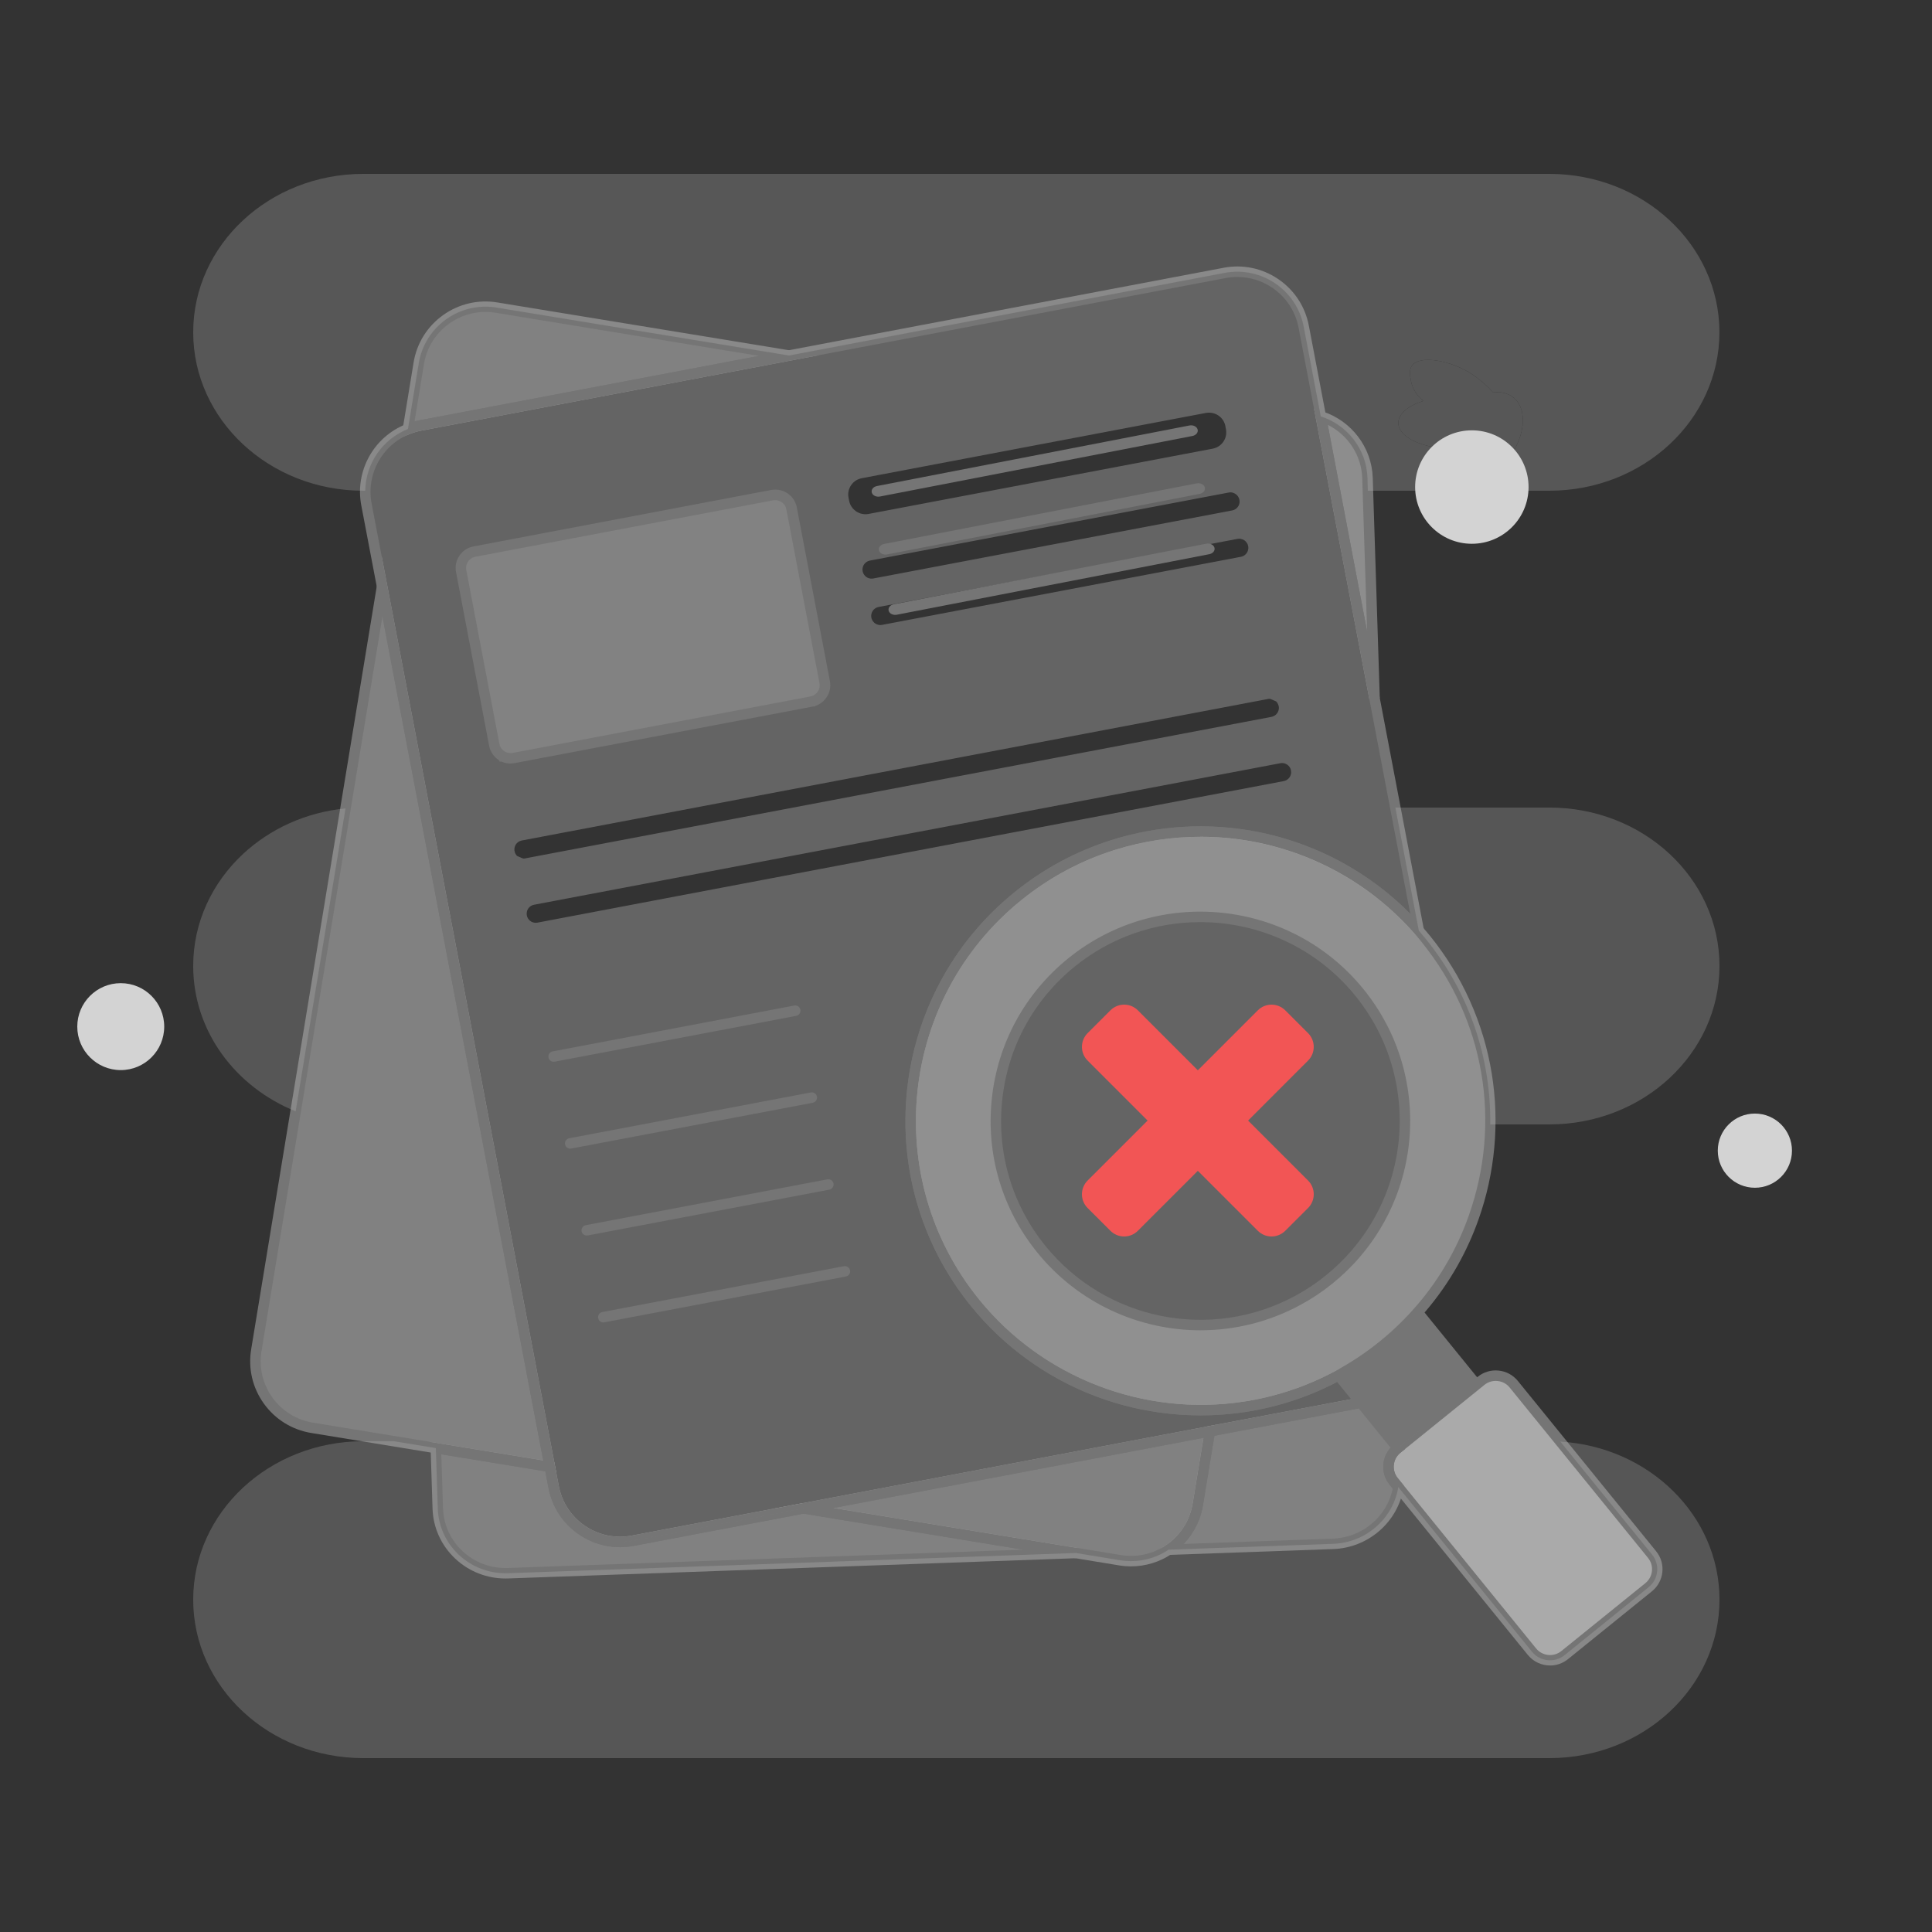 <svg width="100" height="100" viewBox="0 0 100 100" fill="none" xmlns="http://www.w3.org/2000/svg">
<rect x="0" y="0" width="100" height="100" fill="#333333" stroke="none"/>
<path opacity="0.75" d="M85.334 82.153L80.987 85.668C80.47 86.085 79.713 86.007 79.294 85.491L72.377 76.972L72.135 76.674C71.717 76.158 71.797 75.403 72.313 74.985L72.346 74.959L72.377 74.933L76.627 71.497L76.659 71.47C77.175 71.052 77.933 71.131 78.352 71.647L85.51 80.463C85.93 80.979 85.849 81.734 85.333 82.151L85.334 82.153Z" fill="#D1D1D1"/>
<path opacity="0.5" d="M55.688 80.383L26.3 81.43C24.351 81.499 22.721 79.997 22.659 78.073L22.56 74.954L28.457 75.919L28.656 76.966C29.017 78.863 30.85 80.108 32.752 79.747L41.587 78.072L55.688 80.382V80.383Z" fill="#D1D1D1"/>
<path opacity="0.5" d="M72.377 76.973C72.112 78.588 70.718 79.848 69.001 79.909L60.487 80.212C61.265 79.695 61.833 78.868 61.997 77.874L62.621 74.084L70.431 72.603L72.346 74.961L72.313 74.987C71.797 75.404 71.717 76.16 72.135 76.676L72.377 76.974V76.973Z" fill="#D1D1D1"/>
<path d="M26.169 81.703C25.198 81.703 24.28 81.344 23.571 80.683C22.84 80.001 22.419 79.077 22.388 78.082L22.278 74.633L28.689 75.683L28.924 76.916C29.085 77.762 29.566 78.494 30.28 78.979C30.994 79.464 31.854 79.642 32.702 79.481L41.585 77.796L41.632 77.804L55.732 80.115L55.697 80.653L26.31 81.7C26.263 81.702 26.216 81.703 26.169 81.703V81.703ZM22.842 75.275L22.931 78.065C22.958 78.915 23.317 79.704 23.942 80.288C24.579 80.881 25.412 81.19 26.29 81.159L52.952 80.21L41.592 78.348L32.804 80.015C31.814 80.203 30.809 79.995 29.975 79.428C29.141 78.862 28.579 78.006 28.391 77.018L28.227 76.157L22.843 75.275H22.842Z" fill="#757575"/>
<path d="M59.538 80.516L60.336 79.986C61.076 79.494 61.584 78.708 61.728 77.829L62.383 73.851L70.539 72.305L72.729 75.002L72.48 75.198C72.084 75.518 72.022 76.106 72.346 76.504L72.664 76.896L72.644 77.016C72.354 78.784 70.824 80.114 69.009 80.179L59.537 80.516H59.538ZM62.858 74.314L62.265 77.918C62.141 78.672 61.788 79.369 61.265 79.914L68.992 79.639C70.508 79.585 71.792 78.502 72.088 77.048L71.925 76.846C71.463 76.276 71.498 75.463 71.975 74.935L70.324 72.9L62.859 74.315L62.858 74.314Z" fill="#757575"/>
<path opacity="0.5" d="M71.144 36.135L69.922 29.723L68.676 23.182L68.365 21.552C69.731 21.993 70.734 23.237 70.782 24.739L71.145 36.136L71.144 36.135Z" fill="#E8E8E8"/>
<path opacity="0.5" d="M40.84 18.402L21.756 22.022C21.534 22.064 21.32 22.125 21.116 22.208L21.676 18.804C21.989 16.898 23.792 15.609 25.701 15.921L40.84 18.402Z" fill="#D1D1D1"/>
<path opacity="0.5" d="M28.457 75.92L22.56 74.954L16.156 73.905C14.246 73.592 12.954 71.793 13.267 69.889L19.776 30.35L21.415 38.962L28.457 75.92Z" fill="#D1D1D1"/>
<path opacity="0.5" d="M62.621 74.084L61.997 77.874C61.834 78.868 61.265 79.695 60.487 80.212C59.774 80.689 58.886 80.906 57.972 80.757L55.688 80.383L41.588 78.072L62.621 74.084Z" fill="#D1D1D1"/>
<path d="M70.878 36.185L68.013 21.152L68.449 21.293C69.957 21.78 71.004 23.162 71.053 24.729L71.417 36.126L70.878 36.184V36.185ZM68.725 21.99L70.762 32.681L70.509 24.747C70.471 23.567 69.772 22.51 68.724 21.99H68.725Z" fill="#757575"/>
<path d="M20.771 22.639L21.408 18.761C21.571 17.768 22.113 16.898 22.932 16.312C23.752 15.725 24.75 15.492 25.745 15.655L42.397 18.383L21.806 22.289C21.602 22.328 21.404 22.386 21.218 22.46L20.771 22.639ZM25.126 16.145C24.456 16.145 23.804 16.353 23.249 16.751C22.547 17.253 22.084 17.998 21.944 18.848L21.457 21.811C21.538 21.789 21.621 21.771 21.705 21.755L39.283 18.421L25.657 16.189C25.48 16.16 25.302 16.145 25.127 16.145H25.126Z" fill="#757575"/>
<path d="M28.797 76.25L16.113 74.171C15.118 74.009 14.246 73.468 13.658 72.651C13.07 71.833 12.837 70.837 13 69.844L19.756 28.796L28.798 76.25H28.797ZM19.795 31.904L13.536 69.932C13.396 70.782 13.596 71.635 14.099 72.335C14.602 73.036 15.349 73.497 16.201 73.637L28.118 75.59L21.148 39.012L19.794 31.905L19.795 31.904Z" fill="#757575"/>
<path d="M58.542 81.075C58.338 81.075 58.132 81.058 57.928 81.025L40.031 78.091L62.951 73.745L62.264 77.918C62.096 78.944 61.502 79.862 60.637 80.438C60.011 80.856 59.283 81.075 58.54 81.075H58.542ZM43.145 78.053L58.016 80.49C58.829 80.622 59.653 80.444 60.336 79.987C61.077 79.493 61.584 78.707 61.729 77.829L62.29 74.421L43.146 78.052L43.145 78.053Z" fill="#757575"/>
<path opacity="0.25" d="M71.144 36.136L69.923 29.723L68.675 23.181L68.365 21.551L67.481 16.908C67.119 15.011 65.287 13.765 63.385 14.126L40.84 18.402L21.756 22.022C21.534 22.064 21.319 22.125 21.116 22.208C19.584 22.811 18.649 24.435 18.967 26.109L19.776 30.349L21.415 38.961L28.457 75.919L28.656 76.967C29.017 78.864 30.851 80.109 32.753 79.747L41.587 78.072L62.62 74.083L70.43 72.602L69.278 71.183C67.737 72.016 66.093 72.558 64.419 72.814C59.321 73.593 53.956 71.727 50.476 67.44C45.26 61.017 46.251 51.59 52.69 46.385C54.207 45.158 55.892 44.276 57.65 43.727C62.34 42.264 67.547 43.181 71.466 46.291C72.168 46.848 72.829 47.476 73.438 48.172L71.144 36.135V36.136ZM64.217 27.892C64.217 27.892 64.224 27.893 64.227 27.894C64.294 27.905 64.357 27.931 64.41 27.968C64.421 27.975 64.432 27.983 64.442 27.992C64.45 27.998 64.458 28.004 64.464 28.012C64.472 28.019 64.479 28.025 64.486 28.033C64.509 28.057 64.529 28.084 64.547 28.113C64.551 28.121 64.557 28.13 64.56 28.137C64.568 28.15 64.573 28.163 64.579 28.177C64.582 28.186 64.587 28.196 64.589 28.206C64.592 28.21 64.593 28.216 64.594 28.221C64.596 28.226 64.597 28.231 64.597 28.237C64.6 28.247 64.602 28.257 64.605 28.268C64.607 28.284 64.609 28.298 64.612 28.312C64.619 28.383 64.609 28.452 64.586 28.516C64.582 28.528 64.576 28.542 64.569 28.554C64.567 28.563 64.562 28.572 64.557 28.58C64.557 28.582 64.556 28.582 64.554 28.584C64.549 28.595 64.543 28.605 64.536 28.614C64.526 28.631 64.514 28.647 64.5 28.662C64.493 28.67 64.486 28.679 64.479 28.686C64.463 28.703 64.446 28.717 64.427 28.732C64.421 28.736 64.415 28.741 64.407 28.745C64.4 28.752 64.393 28.756 64.385 28.761C64.374 28.769 64.361 28.774 64.348 28.78C64.311 28.799 64.272 28.812 64.229 28.82L45.654 32.344C45.567 32.36 45.482 32.352 45.405 32.323C45.392 32.319 45.379 32.314 45.367 32.307C45.359 32.304 45.352 32.299 45.344 32.295C45.333 32.288 45.321 32.282 45.308 32.274C45.296 32.267 45.285 32.259 45.275 32.251C45.268 32.247 45.264 32.242 45.258 32.238C45.235 32.218 45.214 32.196 45.194 32.171C45.188 32.163 45.181 32.153 45.175 32.144C45.168 32.134 45.162 32.124 45.156 32.114C45.144 32.093 45.133 32.072 45.124 32.048C45.113 32.022 45.105 31.996 45.101 31.967C45.084 31.88 45.093 31.796 45.122 31.718C45.125 31.706 45.131 31.694 45.138 31.681C45.146 31.662 45.156 31.643 45.168 31.626C45.174 31.617 45.18 31.607 45.188 31.598C45.188 31.596 45.189 31.596 45.19 31.594C45.193 31.589 45.198 31.584 45.201 31.58C45.205 31.574 45.211 31.568 45.218 31.561C45.22 31.558 45.224 31.554 45.227 31.55L45.237 31.541C45.244 31.534 45.25 31.529 45.257 31.522C45.277 31.504 45.299 31.489 45.322 31.475C45.322 31.475 45.322 31.474 45.323 31.474C45.37 31.447 45.421 31.427 45.477 31.416L64.052 27.892C64.096 27.883 64.141 27.881 64.183 27.886C64.193 27.886 64.204 27.888 64.214 27.89L64.217 27.892ZM63.847 25.515C63.882 25.527 63.915 25.544 63.945 25.565C63.951 25.568 63.956 25.572 63.962 25.576C63.968 25.579 63.973 25.584 63.978 25.588C63.991 25.598 64.004 25.608 64.016 25.62C64.019 25.623 64.023 25.627 64.026 25.63C64.039 25.643 64.052 25.657 64.062 25.672C64.063 25.672 64.064 25.672 64.064 25.673C64.074 25.686 64.083 25.701 64.092 25.714C64.114 25.751 64.131 25.79 64.143 25.832C64.147 25.844 64.15 25.857 64.152 25.87C64.16 25.914 64.162 25.958 64.158 26C64.158 26.009 64.156 26.018 64.156 26.027C64.156 26.029 64.156 26.029 64.155 26.03C64.153 26.042 64.151 26.054 64.147 26.066C64.145 26.078 64.141 26.09 64.138 26.101C64.137 26.104 64.136 26.11 64.134 26.113C64.132 26.118 64.13 26.123 64.129 26.127C64.127 26.138 64.121 26.148 64.117 26.158C64.113 26.167 64.109 26.175 64.104 26.182C64.098 26.193 64.091 26.204 64.084 26.215C64.076 26.227 64.067 26.239 64.058 26.252C64.037 26.279 64.012 26.303 63.984 26.324C63.976 26.331 63.968 26.337 63.959 26.344C63.907 26.381 63.845 26.407 63.777 26.421L60.811 26.983L45.202 29.942C45.187 29.945 45.172 29.947 45.158 29.95C44.918 29.972 44.696 29.808 44.65 29.568C44.644 29.538 44.641 29.508 44.642 29.479C44.642 29.465 44.642 29.452 44.644 29.438C44.645 29.414 44.65 29.388 44.656 29.365C44.659 29.352 44.663 29.339 44.667 29.327C44.675 29.303 44.685 29.278 44.699 29.256C44.705 29.244 44.711 29.233 44.719 29.222C44.727 29.209 44.736 29.198 44.745 29.185C44.754 29.174 44.763 29.163 44.774 29.154C44.784 29.143 44.794 29.133 44.805 29.124C44.825 29.105 44.846 29.09 44.869 29.076C44.916 29.047 44.968 29.027 45.024 29.016L63.599 25.493C63.686 25.476 63.771 25.485 63.849 25.514L63.847 25.515ZM43.917 25.445C43.935 25.347 43.969 25.254 44.017 25.17C44.019 25.166 44.02 25.163 44.023 25.16C44.033 25.141 44.045 25.123 44.057 25.107C44.074 25.081 44.093 25.057 44.113 25.035C44.122 25.024 44.132 25.013 44.142 25.003C44.144 25.001 44.145 24.998 44.149 24.996C44.166 24.978 44.184 24.962 44.203 24.945C44.203 24.945 44.203 24.945 44.203 24.944C44.203 24.944 44.205 24.942 44.207 24.942C44.207 24.942 44.208 24.941 44.209 24.941C44.221 24.929 44.235 24.918 44.249 24.908C44.255 24.904 44.26 24.899 44.266 24.896C44.267 24.895 44.27 24.893 44.27 24.893C44.272 24.891 44.273 24.89 44.275 24.89C44.287 24.88 44.301 24.872 44.315 24.863C44.317 24.861 44.319 24.86 44.323 24.858C44.344 24.846 44.365 24.835 44.386 24.824C44.405 24.815 44.424 24.806 44.444 24.8C44.454 24.796 44.463 24.792 44.473 24.789H44.474C44.474 24.789 44.478 24.787 44.48 24.786C44.498 24.78 44.513 24.774 44.53 24.77C44.532 24.769 44.534 24.769 44.538 24.768C44.56 24.762 44.584 24.756 44.606 24.752L61.246 21.595H61.248L62.416 21.374C62.443 21.369 62.471 21.365 62.498 21.363C62.525 21.359 62.551 21.359 62.577 21.359C62.599 21.359 62.62 21.359 62.641 21.362C62.648 21.362 62.653 21.362 62.659 21.363H62.663C62.681 21.365 62.699 21.367 62.716 21.37C62.719 21.371 62.723 21.372 62.726 21.372C62.748 21.376 62.77 21.381 62.793 21.387C62.799 21.387 62.804 21.388 62.809 21.39C62.827 21.395 62.844 21.4 62.862 21.406C62.873 21.411 62.885 21.415 62.898 21.42C62.908 21.423 62.916 21.427 62.925 21.432C62.941 21.439 62.957 21.445 62.972 21.454C62.974 21.454 62.977 21.455 62.978 21.457C62.981 21.457 62.983 21.459 62.986 21.46C62.993 21.464 63 21.469 63.007 21.472C63.01 21.473 63.014 21.474 63.017 21.477C63.026 21.483 63.037 21.488 63.046 21.496C63.05 21.497 63.054 21.499 63.057 21.503C63.069 21.51 63.08 21.519 63.093 21.527H63.093C63.102 21.534 63.112 21.54 63.12 21.548C63.129 21.555 63.137 21.562 63.143 21.568C63.144 21.567 63.145 21.57 63.145 21.57C63.151 21.573 63.155 21.577 63.161 21.583C63.17 21.592 63.179 21.598 63.185 21.606C63.189 21.609 63.194 21.613 63.196 21.617C63.208 21.628 63.219 21.639 63.229 21.653C63.244 21.67 63.259 21.687 63.272 21.706C63.301 21.744 63.325 21.785 63.348 21.828C63.351 21.835 63.355 21.842 63.358 21.85C63.36 21.852 63.361 21.855 63.361 21.858C63.37 21.872 63.376 21.89 63.382 21.907C63.389 21.923 63.394 21.939 63.4 21.956C63.402 21.963 63.404 21.97 63.407 21.978C63.409 21.985 63.41 21.99 63.411 21.996C63.415 22.008 63.419 22.021 63.42 22.035C63.422 22.042 63.423 22.048 63.424 22.055L63.456 22.219C63.47 22.299 63.475 22.378 63.467 22.455C63.466 22.48 63.463 22.504 63.458 22.528C63.454 22.553 63.448 22.577 63.441 22.601C63.435 22.624 63.428 22.649 63.419 22.671C63.41 22.694 63.401 22.717 63.391 22.739C63.38 22.761 63.37 22.782 63.358 22.803C63.346 22.825 63.334 22.845 63.32 22.864C63.306 22.884 63.291 22.904 63.276 22.923C63.261 22.942 63.245 22.961 63.227 22.977C63.209 22.995 63.191 23.014 63.173 23.028C63.155 23.045 63.136 23.06 63.116 23.074H63.115C63.095 23.089 63.074 23.103 63.054 23.115C63.033 23.128 63.011 23.141 62.987 23.151C62.97 23.161 62.951 23.169 62.934 23.174C62.934 23.175 62.933 23.174 62.933 23.174C62.921 23.179 62.91 23.184 62.896 23.188C62.896 23.188 62.895 23.188 62.894 23.189C62.878 23.195 62.863 23.2 62.845 23.205C62.82 23.212 62.796 23.218 62.769 23.223L44.959 26.601C44.853 26.621 44.748 26.621 44.648 26.603C44.628 26.6 44.609 26.596 44.59 26.59H44.589C44.58 26.589 44.572 26.587 44.563 26.583C44.558 26.582 44.554 26.581 44.551 26.58C44.535 26.577 44.519 26.571 44.504 26.565C44.48 26.557 44.454 26.546 44.432 26.534C44.413 26.527 44.396 26.518 44.38 26.508C44.321 26.477 44.268 26.439 44.219 26.392C44.21 26.384 44.201 26.375 44.192 26.367C44.178 26.355 44.165 26.343 44.154 26.328C44.144 26.317 44.133 26.304 44.123 26.291C44.112 26.277 44.101 26.262 44.091 26.248C44.089 26.247 44.088 26.246 44.089 26.245C44.078 26.232 44.068 26.216 44.059 26.201C44.047 26.179 44.035 26.159 44.023 26.135C44.002 26.091 43.983 26.043 43.968 25.993C43.961 25.969 43.955 25.944 43.95 25.917L43.918 25.754C43.916 25.744 43.916 25.735 43.915 25.725C43.911 25.702 43.908 25.679 43.906 25.657C43.905 25.634 43.904 25.613 43.904 25.59C43.904 25.541 43.908 25.492 43.916 25.444L43.917 25.445ZM26.354 39.247C26.333 39.246 26.312 39.243 26.291 39.239C26.27 39.235 26.249 39.231 26.228 39.225C26.219 39.224 26.209 39.222 26.2 39.218C26.196 39.217 26.192 39.216 26.188 39.215C26.171 39.211 26.155 39.205 26.137 39.198C26.115 39.19 26.091 39.181 26.07 39.17C26.055 39.164 26.041 39.158 26.027 39.148C26.026 39.148 26.024 39.148 26.023 39.147C26.012 39.14 26.001 39.135 25.99 39.128C25.971 39.117 25.953 39.105 25.936 39.093C25.901 39.069 25.868 39.042 25.838 39.012C25.824 38.999 25.81 38.984 25.797 38.971C25.786 38.959 25.775 38.947 25.765 38.934C25.758 38.926 25.753 38.921 25.749 38.914C25.741 38.904 25.735 38.894 25.727 38.884C25.713 38.865 25.7 38.845 25.688 38.824C25.677 38.806 25.666 38.786 25.657 38.767C25.647 38.746 25.638 38.725 25.628 38.703C25.61 38.654 25.595 38.604 25.585 38.55L23.872 29.556C23.853 29.456 23.852 29.357 23.867 29.263C23.869 29.246 23.874 29.228 23.876 29.211C23.877 29.209 23.877 29.208 23.878 29.205C23.882 29.188 23.886 29.172 23.891 29.154C23.895 29.136 23.902 29.119 23.908 29.103C23.916 29.08 23.926 29.056 23.936 29.035C23.945 29.016 23.954 28.998 23.964 28.982C23.969 28.972 23.975 28.962 23.982 28.953C24.014 28.896 24.055 28.843 24.102 28.796C24.112 28.785 24.124 28.774 24.134 28.765C24.143 28.756 24.152 28.748 24.159 28.742C24.179 28.725 24.199 28.71 24.221 28.695C24.222 28.693 24.223 28.692 24.225 28.691C24.237 28.681 24.251 28.673 24.264 28.665C24.27 28.661 24.276 28.657 24.283 28.654C24.301 28.642 24.321 28.632 24.34 28.623C24.361 28.612 24.383 28.603 24.404 28.594C24.453 28.575 24.504 28.561 24.557 28.551L39.963 25.628C39.973 25.626 39.982 25.625 39.992 25.625C40.015 25.621 40.038 25.618 40.06 25.616C40.083 25.615 40.104 25.614 40.127 25.614C40.131 25.614 40.136 25.614 40.141 25.615C40.185 25.615 40.229 25.619 40.273 25.626C40.322 25.635 40.371 25.648 40.416 25.665C40.423 25.667 40.429 25.67 40.436 25.673C40.448 25.677 40.462 25.683 40.475 25.688C40.486 25.692 40.495 25.699 40.505 25.704C40.517 25.708 40.529 25.714 40.541 25.722C40.552 25.729 40.562 25.735 40.573 25.742C40.575 25.741 40.578 25.743 40.581 25.746C40.591 25.75 40.6 25.756 40.609 25.763C40.648 25.79 40.687 25.821 40.721 25.854C40.728 25.861 40.736 25.868 40.743 25.876C40.753 25.885 40.762 25.896 40.771 25.906C40.775 25.91 40.78 25.916 40.783 25.92C40.793 25.931 40.803 25.943 40.811 25.954C40.831 25.981 40.85 26.008 40.867 26.036C40.879 26.055 40.889 26.075 40.898 26.094C40.92 26.14 40.939 26.187 40.954 26.236C40.961 26.261 40.966 26.286 40.972 26.312L42.686 35.307C42.688 35.317 42.689 35.326 42.69 35.336C42.693 35.358 42.696 35.382 42.698 35.404C42.699 35.425 42.7 35.447 42.7 35.47C42.7 35.478 42.699 35.486 42.699 35.492C42.699 35.534 42.695 35.574 42.688 35.615C42.679 35.665 42.666 35.713 42.649 35.758C42.647 35.765 42.644 35.771 42.641 35.778C42.629 35.813 42.612 35.846 42.593 35.879C42.585 35.894 42.577 35.909 42.566 35.923C42.548 35.954 42.526 35.984 42.504 36.012C42.489 36.031 42.473 36.049 42.455 36.067C42.387 36.137 42.306 36.196 42.216 36.239C42.195 36.25 42.173 36.26 42.152 36.268C42.133 36.276 42.114 36.282 42.094 36.287C42.085 36.291 42.075 36.294 42.065 36.296C42.064 36.297 42.063 36.297 42.061 36.297C42.04 36.304 42.02 36.308 41.999 36.313L26.593 39.234C26.513 39.25 26.433 39.253 26.356 39.246L26.354 39.247ZM27.141 44.437C27.126 44.438 27.11 44.439 27.095 44.439C27.092 44.439 27.088 44.438 27.085 44.438C27.084 44.438 27.083 44.438 27.082 44.437C27.057 44.43 26.994 44.407 26.768 44.306C26.758 44.296 26.749 44.286 26.739 44.277C26.73 44.266 26.721 44.255 26.713 44.244L26.663 44.154C26.658 44.141 26.652 44.127 26.648 44.114L26.634 44.056C26.631 44.041 26.629 44.026 26.626 44.01C26.623 43.977 26.624 43.941 26.628 43.908C26.629 43.896 26.631 43.885 26.634 43.873C26.634 43.866 26.635 43.862 26.637 43.856C26.64 43.843 26.645 43.828 26.649 43.816C26.654 43.8 26.661 43.784 26.668 43.769C26.672 43.76 26.676 43.752 26.681 43.744C26.684 43.736 26.689 43.728 26.693 43.722C26.712 43.691 26.733 43.663 26.758 43.638C26.776 43.619 26.797 43.601 26.818 43.585C26.84 43.57 26.863 43.556 26.888 43.544C26.913 43.532 26.939 43.522 26.966 43.514C26.98 43.51 26.994 43.507 27.008 43.504L65.632 36.179C65.662 36.172 65.692 36.171 65.721 36.171C65.725 36.171 65.728 36.171 65.732 36.172C65.752 36.175 65.808 36.196 66.049 36.303C66.05 36.303 66.05 36.303 66.051 36.303C66.061 36.313 66.07 36.323 66.079 36.333C66.088 36.343 66.097 36.354 66.105 36.365L66.11 36.373L66.152 36.451L66.178 36.526V36.528L66.187 36.554C66.204 36.641 66.195 36.724 66.166 36.802C66.162 36.815 66.157 36.828 66.149 36.84C66.145 36.852 66.139 36.864 66.131 36.876C66.123 36.892 66.114 36.905 66.104 36.918C66.096 36.93 66.087 36.941 66.077 36.951C66.065 36.967 66.051 36.979 66.037 36.992C66.025 37.003 66.012 37.014 65.998 37.024C65.977 37.04 65.954 37.053 65.928 37.065C65.903 37.077 65.878 37.087 65.851 37.095C65.837 37.099 65.823 37.103 65.808 37.106L44.332 41.178L27.185 44.429C27.171 44.432 27.155 44.434 27.141 44.436V44.437ZM66.826 40.01C66.826 40.02 66.825 40.029 66.823 40.038C66.822 40.047 66.82 40.055 66.819 40.062C66.816 40.08 66.811 40.098 66.805 40.113C66.802 40.124 66.798 40.135 66.793 40.146C66.787 40.16 66.781 40.174 66.774 40.187C66.767 40.199 66.76 40.214 66.752 40.225C66.75 40.229 66.745 40.234 66.743 40.238C66.734 40.251 66.724 40.264 66.713 40.276C66.705 40.285 66.698 40.293 66.69 40.3C66.625 40.365 66.541 40.412 66.445 40.43L27.82 47.755C27.733 47.772 27.647 47.763 27.57 47.735C27.545 47.726 27.521 47.714 27.497 47.702C27.462 47.681 27.43 47.657 27.402 47.629C27.378 47.606 27.356 47.58 27.338 47.552C27.332 47.544 27.327 47.535 27.322 47.525C27.316 47.516 27.312 47.507 27.308 47.498C27.302 47.487 27.297 47.476 27.292 47.463C27.282 47.436 27.274 47.408 27.268 47.379C27.258 47.321 27.258 47.264 27.267 47.209C27.272 47.181 27.279 47.156 27.288 47.13C27.297 47.105 27.308 47.081 27.322 47.058C27.331 47.043 27.34 47.029 27.35 47.015C27.363 46.996 27.378 46.979 27.393 46.963C27.412 46.944 27.432 46.925 27.454 46.91C27.465 46.902 27.477 46.895 27.488 46.889C27.497 46.882 27.507 46.877 27.518 46.871C27.528 46.867 27.538 46.861 27.549 46.858C27.561 46.853 27.573 46.848 27.586 46.844C27.605 46.838 27.624 46.833 27.644 46.829L66.269 39.504C66.299 39.497 66.329 39.495 66.358 39.495C66.371 39.495 66.386 39.495 66.399 39.497C66.427 39.499 66.453 39.505 66.479 39.511C66.493 39.514 66.508 39.52 66.522 39.524C66.583 39.546 66.639 39.582 66.687 39.627C66.706 39.646 66.724 39.666 66.74 39.688C66.748 39.699 66.754 39.711 66.761 39.721C66.768 39.731 66.773 39.741 66.779 39.752C66.783 39.762 66.789 39.772 66.792 39.783C66.797 39.794 66.802 39.806 66.806 39.82C66.812 39.839 66.817 39.858 66.82 39.878C66.827 39.908 66.829 39.938 66.829 39.968C66.829 39.981 66.829 39.994 66.827 40.008L66.826 40.01Z" fill="#FBFBFB"/>
<path d="M32.089 80.082C31.339 80.082 30.608 79.859 29.974 79.428C29.14 78.862 28.578 78.006 28.389 77.018L28.19 75.97L21.148 39.011L19.508 30.399L18.7 26.16C18.362 24.385 19.336 22.617 21.016 21.955C21.23 21.869 21.462 21.801 21.703 21.755L63.333 13.86C64.324 13.672 65.329 13.88 66.162 14.446C66.995 15.013 67.558 15.868 67.746 16.857L73.89 49.106L73.231 48.35C72.644 47.676 71.993 47.056 71.296 46.504C67.473 43.469 62.402 42.528 57.729 43.987C55.955 44.54 54.316 45.419 52.859 46.597C46.547 51.699 45.572 60.974 50.685 67.271C53.968 71.314 59.214 73.335 64.376 72.547C66.052 72.29 67.657 71.751 69.147 70.945L69.346 70.838L70.927 72.784L32.802 80.015C32.563 80.06 32.325 80.083 32.087 80.083L32.089 80.082ZM64.046 14.335C63.843 14.335 63.639 14.354 63.436 14.393L21.806 22.288C21.6 22.328 21.402 22.386 21.218 22.459C19.779 23.025 18.945 24.54 19.234 26.058L20.043 30.298L21.682 38.91L28.724 75.869L28.924 76.917C29.085 77.763 29.566 78.495 30.28 78.98C30.993 79.465 31.854 79.643 32.702 79.482L69.933 72.421L69.208 71.528C67.719 72.306 66.123 72.829 64.461 73.084C61.867 73.479 59.201 73.203 56.746 72.282C54.217 71.334 51.976 69.719 50.265 67.613C44.963 61.083 45.974 51.466 52.518 46.177C54.03 44.955 55.728 44.044 57.569 43.471C62.413 41.959 67.671 42.935 71.636 46.081C72.111 46.458 72.566 46.865 72.995 47.299L69.656 29.775L67.214 16.961C67.053 16.115 66.571 15.382 65.858 14.897C65.316 14.528 64.689 14.337 64.046 14.337V14.335Z" fill="#757575"/>
<g opacity="0.5">
<path d="M26.591 39.234L41.997 36.313C42.465 36.224 42.772 35.774 42.682 35.307L40.969 26.313C40.88 25.847 40.429 25.54 39.961 25.629L24.555 28.551C24.088 28.64 23.78 29.089 23.87 29.556L25.583 38.55C25.672 39.017 26.123 39.323 26.591 39.234Z" fill="#D1D1D1"/>
</g>
<path d="M28.657 54.956C28.53 54.956 28.416 54.866 28.391 54.736C28.363 54.589 28.46 54.447 28.608 54.419L41.11 52.047C41.257 52.019 41.4 52.116 41.428 52.263C41.456 52.41 41.359 52.552 41.212 52.58L28.709 54.952C28.692 54.956 28.674 54.956 28.658 54.956H28.657Z" fill="#757575"/>
<path d="M45.481 25.707C45.315 25.714 45.162 25.627 45.124 25.495C45.081 25.345 45.201 25.194 45.392 25.157L61.565 22.023C61.755 21.986 61.945 22.077 61.988 22.227C62.031 22.377 61.911 22.529 61.72 22.566L45.548 25.699C45.525 25.704 45.503 25.706 45.482 25.707L45.481 25.707Z" fill="#757575"/>
<path d="M45.852 28.704C45.686 28.711 45.534 28.624 45.496 28.492C45.453 28.342 45.573 28.191 45.764 28.154L61.936 25.02C62.126 24.983 62.317 25.075 62.36 25.225C62.403 25.375 62.283 25.526 62.092 25.563L45.919 28.696C45.897 28.701 45.875 28.703 45.853 28.704L45.852 28.704Z" fill="#757575"/>
<path d="M46.353 31.826C46.187 31.833 46.034 31.746 45.997 31.614C45.954 31.464 46.074 31.313 46.264 31.276L62.437 28.142C62.627 28.105 62.817 28.197 62.86 28.347C62.903 28.497 62.783 28.648 62.592 28.685L46.42 31.818C46.398 31.823 46.375 31.825 46.354 31.826L46.353 31.826Z" fill="#757575"/>
<path d="M29.514 59.454C29.386 59.454 29.272 59.364 29.248 59.233C29.22 59.086 29.317 58.944 29.464 58.916L41.967 56.546C42.114 56.518 42.257 56.614 42.285 56.761C42.313 56.909 42.216 57.051 42.068 57.079L29.566 59.449C29.548 59.452 29.531 59.454 29.515 59.454H29.514Z" fill="#757575"/>
<path d="M30.37 63.951C30.243 63.951 30.129 63.861 30.104 63.731C30.076 63.584 30.173 63.442 30.321 63.414L42.823 61.043C42.97 61.015 43.113 61.112 43.141 61.259C43.169 61.406 43.072 61.548 42.925 61.576L30.422 63.947C30.405 63.95 30.388 63.951 30.371 63.951H30.37Z" fill="#757575"/>
<path d="M31.227 68.448C31.099 68.448 30.985 68.357 30.961 68.227C30.933 68.08 31.03 67.938 31.177 67.91L43.68 65.539C43.828 65.511 43.97 65.607 43.998 65.755C44.026 65.902 43.929 66.044 43.782 66.072L31.279 68.443C31.262 68.447 31.244 68.448 31.228 68.448H31.227Z" fill="#757575"/>
<path opacity="0.25" d="M71.964 61.941C71.545 62.988 70.955 63.978 70.196 64.864C69.782 65.352 69.315 65.806 68.8 66.224C68.283 66.642 67.74 67.003 67.175 67.307C62.78 69.688 57.171 68.684 53.908 64.666C50.227 60.132 50.926 53.481 55.469 49.808C60.013 46.136 66.679 46.833 70.361 51.366C70.9 52.028 71.343 52.737 71.695 53.475C72.98 56.163 73.044 59.243 71.964 61.94V61.941Z" fill="#FBFBFB"/>
<path opacity="0.5" d="M73.792 48.592C73.676 48.45 73.558 48.31 73.438 48.172C72.829 47.475 72.168 46.847 71.466 46.291C67.548 43.182 62.341 42.264 57.65 43.727C55.891 44.276 54.206 45.158 52.69 46.385C46.251 51.59 45.26 61.017 50.476 67.44C53.957 71.727 59.321 73.593 64.419 72.814C66.093 72.558 67.737 72.016 69.278 71.183C70.076 70.752 70.847 70.24 71.579 69.648C71.789 69.478 71.993 69.302 72.192 69.124C72.684 68.682 73.14 68.213 73.56 67.722C74.195 66.981 74.746 66.189 75.213 65.357C75.633 64.611 75.986 63.836 76.268 63.038C77.96 58.288 77.205 52.796 73.792 48.592ZM71.964 61.941C71.545 62.988 70.955 63.978 70.196 64.864C69.782 65.352 69.315 65.806 68.8 66.224C68.283 66.642 67.74 67.003 67.175 67.307C62.78 69.688 57.171 68.684 53.908 64.666C50.227 60.132 50.926 53.481 55.469 49.808C60.013 46.136 66.679 46.833 70.361 51.366C70.9 52.028 71.343 52.737 71.695 53.475C72.98 56.163 73.044 59.243 71.964 61.94V61.941Z" fill="#EFEFEF"/>
<path d="M62.145 73.258C60.307 73.258 58.474 72.929 56.746 72.281C54.217 71.333 51.976 69.718 50.265 67.612C44.963 61.082 45.974 51.465 52.518 46.176C54.03 44.954 55.728 44.044 57.569 43.47C62.413 41.958 67.672 42.934 71.636 46.08C72.358 46.653 73.033 47.297 73.642 47.995C73.769 48.139 73.89 48.283 74.004 48.423C75.68 50.489 76.79 52.959 77.213 55.568C77.623 58.099 77.385 60.713 76.524 63.13C76.236 63.942 75.875 64.737 75.451 65.492C74.972 66.343 74.406 67.153 73.766 67.9C73.333 68.407 72.864 68.888 72.374 69.328C72.174 69.508 71.964 69.686 71.75 69.861C71.016 70.454 70.228 70.98 69.407 71.423C67.863 72.26 66.198 72.819 64.46 73.084C63.693 73.202 62.918 73.26 62.145 73.26L62.145 73.258ZM62.143 43.313C60.667 43.313 59.18 43.534 57.731 43.986C55.956 44.539 54.318 45.418 52.861 46.596C46.549 51.698 45.573 60.973 50.687 67.27C53.97 71.313 59.217 73.335 64.378 72.546C66.054 72.289 67.659 71.75 69.149 70.944C69.941 70.517 70.7 70.01 71.408 69.437C71.616 69.269 71.819 69.097 72.011 68.923C72.483 68.498 72.935 68.035 73.354 67.545C73.971 66.825 74.517 66.045 74.978 65.223C75.388 64.496 75.737 63.73 76.014 62.947C77.748 58.075 76.839 52.773 73.582 48.762C73.473 48.628 73.356 48.489 73.235 48.35C72.646 47.676 71.995 47.055 71.299 46.503C68.661 44.409 65.429 43.312 62.144 43.312L62.143 43.313Z" fill="#757575"/>
<path d="M62.143 68.856C58.954 68.856 55.821 67.453 53.697 64.838C51.871 62.589 51.032 59.766 51.334 56.887C51.636 54.009 53.044 51.42 55.298 49.598C59.951 45.838 66.802 46.554 70.572 51.196C71.112 51.862 71.573 52.589 71.941 53.359C73.238 56.073 73.339 59.238 72.217 62.041C71.778 63.139 71.168 64.147 70.403 65.04C69.98 65.54 69.497 66.008 68.971 66.434C68.447 66.859 67.885 67.233 67.304 67.545C65.673 68.429 63.899 68.855 62.143 68.855V68.856ZM62.124 47.729C59.842 47.729 57.547 48.478 55.64 50.019C53.498 51.75 52.162 54.209 51.874 56.943C51.587 59.678 52.383 62.359 54.118 64.496C57.248 68.35 62.684 69.433 67.045 67.07C67.597 66.773 68.13 66.418 68.628 66.014C69.128 65.609 69.586 65.164 69.989 64.689C70.715 63.841 71.294 62.883 71.712 61.841C72.778 59.177 72.683 56.171 71.45 53.592C71.102 52.861 70.663 52.17 70.15 51.538C68.114 49.031 65.131 47.729 62.124 47.729Z" fill="#757575"/>
<path d="M76.627 71.499L72.377 74.934L72.346 74.961L70.431 72.603L69.279 71.183C70.077 70.752 70.848 70.241 71.58 69.648C71.79 69.479 71.994 69.303 72.193 69.125C72.685 68.683 73.141 68.214 73.561 67.723L76.166 70.93L76.628 71.5L76.627 71.499Z" fill="#757575"/>
<path d="M80.231 86.205C79.8 86.205 79.375 86.019 79.083 85.662L71.924 76.845C71.413 76.214 71.511 75.285 72.142 74.775L72.206 74.723L76.488 71.261C76.795 71.013 77.18 70.899 77.572 70.941C77.964 70.982 78.316 71.173 78.564 71.478L85.722 80.294C85.97 80.599 86.084 80.983 86.043 81.374C86.001 81.766 85.81 82.117 85.505 82.364L81.158 85.878C80.885 86.099 80.556 86.206 80.231 86.206V86.205ZM77.416 71.475C77.204 71.475 76.999 71.548 76.831 71.683L76.8 71.709L72.481 75.199C72.086 75.519 72.024 76.106 72.347 76.505L79.506 85.321C79.829 85.718 80.418 85.781 80.816 85.458L85.163 81.944C85.356 81.787 85.478 81.565 85.504 81.319C85.53 81.072 85.458 80.83 85.301 80.636L78.142 71.82C77.986 71.626 77.764 71.506 77.517 71.481C77.483 71.477 77.451 71.475 77.417 71.475H77.416Z" fill="#757575"/>
<path d="M26.429 39.522C26.397 39.522 26.366 39.521 26.336 39.518C26.306 39.516 26.275 39.513 26.241 39.506C26.216 39.502 26.19 39.496 26.163 39.489C26.151 39.486 26.139 39.484 26.128 39.48L26.111 39.476C26.088 39.468 26.065 39.462 26.042 39.452C26.013 39.442 25.987 39.431 25.963 39.42H25.861L25.82 39.342C25.808 39.335 25.795 39.327 25.783 39.318C25.732 39.283 25.686 39.245 25.645 39.205C25.628 39.187 25.611 39.171 25.597 39.156C25.583 39.141 25.57 39.127 25.559 39.112C25.547 39.099 25.535 39.085 25.526 39.071C25.52 39.063 25.514 39.054 25.508 39.046C25.487 39.017 25.471 38.991 25.456 38.966C25.438 38.938 25.425 38.912 25.414 38.888C25.4 38.861 25.389 38.834 25.377 38.806C25.35 38.735 25.33 38.667 25.317 38.6L23.604 29.606C23.579 29.48 23.578 29.351 23.597 29.225C23.598 29.209 23.602 29.192 23.605 29.176L23.619 29.114C23.622 29.101 23.626 29.089 23.629 29.077C23.635 29.058 23.642 29.036 23.65 29.014C23.662 28.981 23.675 28.947 23.69 28.918C23.701 28.894 23.712 28.872 23.724 28.85C23.732 28.836 23.74 28.822 23.749 28.809C23.792 28.735 23.845 28.668 23.904 28.607C23.919 28.592 23.934 28.577 23.947 28.566C23.96 28.554 23.973 28.541 23.988 28.53C24.007 28.515 24.025 28.499 24.045 28.486L24.061 28.471L24.081 28.46C24.093 28.452 24.105 28.443 24.117 28.436C24.123 28.433 24.134 28.425 24.15 28.416C24.175 28.401 24.2 28.388 24.22 28.379C24.247 28.366 24.274 28.354 24.302 28.342C24.373 28.315 24.441 28.295 24.508 28.283L39.913 25.361C39.927 25.358 39.941 25.356 39.957 25.355C39.983 25.351 40.008 25.348 40.034 25.346C40.068 25.343 40.098 25.341 40.128 25.341C40.137 25.341 40.147 25.341 40.159 25.342C40.208 25.342 40.258 25.347 40.317 25.357C40.387 25.37 40.448 25.386 40.505 25.407C40.516 25.41 40.528 25.415 40.54 25.419C40.549 25.423 40.558 25.427 40.568 25.43L40.59 25.439C40.6 25.444 40.611 25.449 40.621 25.455C40.644 25.464 40.667 25.476 40.687 25.489C40.69 25.491 40.694 25.493 40.697 25.494C40.712 25.502 40.726 25.511 40.74 25.521C40.747 25.525 40.754 25.53 40.762 25.534C40.817 25.571 40.867 25.612 40.914 25.657C40.924 25.667 40.933 25.675 40.94 25.683C40.951 25.693 40.962 25.705 40.972 25.716C40.978 25.722 40.986 25.732 40.995 25.742C41.009 25.757 41.022 25.774 41.033 25.791C41.059 25.823 41.082 25.858 41.103 25.894C41.118 25.919 41.132 25.945 41.145 25.971C41.177 26.039 41.201 26.1 41.218 26.16C41.227 26.192 41.234 26.224 41.242 26.258L42.956 35.254C42.958 35.267 42.96 35.282 42.962 35.297C42.967 35.323 42.968 35.349 42.971 35.373C42.974 35.406 42.976 35.435 42.976 35.466C42.976 35.476 42.976 35.485 42.975 35.495C42.975 35.545 42.969 35.597 42.959 35.658C42.947 35.723 42.931 35.784 42.91 35.842C42.907 35.854 42.902 35.865 42.897 35.877C42.88 35.921 42.859 35.967 42.833 36.011C42.827 36.022 42.816 36.043 42.799 36.068C42.776 36.105 42.75 36.142 42.718 36.181C42.699 36.204 42.677 36.23 42.651 36.255C42.565 36.345 42.459 36.422 42.339 36.48C42.314 36.493 42.281 36.508 42.249 36.52C42.238 36.524 42.226 36.528 42.214 36.532L42.182 36.564H42.105C42.086 36.569 42.068 36.573 42.052 36.575L26.647 39.497C26.576 39.511 26.505 39.518 26.434 39.518L26.429 39.522ZM26.277 38.959L26.302 38.965C26.315 38.969 26.327 38.971 26.34 38.973C26.351 38.975 26.359 38.977 26.367 38.977H26.379C26.432 38.982 26.487 38.98 26.541 38.97L41.947 36.048C41.956 36.046 41.964 36.045 41.971 36.043H41.973C41.973 36.043 41.974 36.043 41.975 36.042L42.028 36.027C42.038 36.024 42.047 36.021 42.056 36.017C42.069 36.013 42.08 36.007 42.09 36.002C42.159 35.968 42.213 35.929 42.258 35.882C42.273 35.867 42.282 35.857 42.29 35.846C42.309 35.823 42.322 35.805 42.331 35.79L42.346 35.767C42.346 35.767 42.35 35.76 42.353 35.755C42.368 35.728 42.376 35.71 42.383 35.693L42.392 35.667C42.403 35.637 42.412 35.604 42.419 35.57C42.424 35.54 42.426 35.516 42.426 35.495C42.426 35.486 42.426 35.476 42.427 35.466C42.427 35.458 42.427 35.444 42.425 35.431C42.423 35.414 42.422 35.399 42.42 35.385L42.417 35.365L40.702 26.366C40.698 26.347 40.695 26.33 40.689 26.312C40.68 26.281 40.668 26.251 40.651 26.214C40.648 26.206 40.642 26.194 40.635 26.183L40.629 26.173C40.62 26.157 40.609 26.141 40.597 26.127L40.527 26.047C40.511 26.031 40.492 26.016 40.472 26.001L40.445 25.984L40.363 25.938L40.32 25.921C40.291 25.91 40.256 25.901 40.222 25.895C40.191 25.89 40.163 25.887 40.139 25.887H40.109C40.1 25.887 40.091 25.887 40.082 25.888C40.066 25.89 40.052 25.891 40.037 25.893L40.018 25.896L24.606 28.818C24.57 28.825 24.536 28.835 24.5 28.848C24.491 28.852 24.477 28.857 24.463 28.864L24.453 28.869C24.446 28.873 24.438 28.876 24.43 28.881L24.363 28.925C24.353 28.933 24.343 28.941 24.332 28.95L24.29 28.989C24.261 29.018 24.234 29.053 24.213 29.09L24.195 29.12C24.189 29.13 24.184 29.141 24.179 29.153C24.172 29.165 24.167 29.18 24.163 29.193C24.158 29.207 24.154 29.217 24.151 29.229C24.146 29.245 24.143 29.258 24.14 29.269L24.133 29.307C24.122 29.373 24.124 29.441 24.136 29.508L25.849 38.503C25.856 38.539 25.866 38.573 25.879 38.608C25.883 38.617 25.888 38.632 25.896 38.645L25.9 38.654C25.904 38.662 25.907 38.67 25.912 38.677L25.921 38.692C25.926 38.701 25.931 38.71 25.937 38.719L25.946 38.731C25.95 38.737 25.953 38.742 25.958 38.747L25.977 38.772C25.983 38.778 25.988 38.785 25.993 38.79C26.002 38.8 26.013 38.811 26.024 38.822C26.043 38.84 26.063 38.857 26.085 38.872C26.088 38.875 26.093 38.877 26.098 38.88H26.104L26.158 38.916L26.2 38.936C26.208 38.94 26.215 38.943 26.223 38.945L26.238 38.951C26.243 38.953 26.249 38.954 26.254 38.956L26.283 38.964L26.273 38.961L26.277 38.959ZM40.38 25.941C40.38 25.941 40.382 25.942 40.383 25.943L40.38 25.941Z" fill="#757575"/>
<path opacity="0.25" d="M28.457 75.92L28.466 75.965L28.457 75.919L28.262 74.894L28.457 75.92Z" fill="#CCD2D6"/>
<path opacity="0.25" d="M41.588 78.072L32.754 79.748C32.279 79.839 31.808 79.829 31.364 79.734C31.808 79.829 32.278 79.839 32.753 79.749L41.588 78.073V78.072Z" fill="#CCD2D6"/>
<g opacity="0.25">
<path d="M18.808 25.4H18.906C18.928 23.993 19.802 22.725 21.116 22.208L21.675 18.804C21.988 16.898 23.791 15.609 25.7 15.921L40.838 18.402L63.383 14.126C65.285 13.766 67.117 15.012 67.479 16.908L68.363 21.551C69.729 21.993 70.731 23.237 70.779 24.738L70.8 25.4H80.189C82.621 25.4 84.823 24.482 86.418 22.998C88.011 21.515 88.997 19.464 88.997 17.2C88.997 12.671 85.054 9 80.189 9H18.808C16.376 9 14.173 9.918 12.58 11.401C10.986 12.885 10 14.936 10 17.2C10 21.728 13.943 25.4 18.808 25.4ZM73.678 20.75C73.561 20.659 73.138 20.31 73.028 19.7L73.028 19.697C72.984 19.449 72.928 19.14 73.086 18.921C73.494 18.357 75.132 18.661 76.198 19.373C76.628 19.66 76.995 19.984 77.279 20.31C77.683 20.264 78.055 20.347 78.338 20.577C79.115 21.208 78.942 22.702 77.951 23.916C76.963 25.13 75.53 25.601 74.753 24.971C74.291 24.595 74.166 23.912 74.349 23.165C73.207 22.996 72.38 22.491 72.377 21.892C72.375 21.415 72.893 20.994 73.678 20.75Z" fill="#C2C2C2"/>
<path d="M73.678 20.75C73.561 20.659 73.138 20.31 73.028 19.7L73.028 19.697C72.984 19.449 72.928 19.14 73.086 18.921C73.494 18.357 75.132 18.661 76.198 19.373C76.628 19.66 76.995 19.984 77.279 20.31C77.683 20.264 78.055 20.347 78.338 20.577C79.115 21.208 78.942 22.702 77.951 23.916C76.963 25.13 75.53 25.601 74.753 24.971C74.291 24.595 74.166 23.912 74.349 23.165C73.207 22.996 72.38 22.491 72.377 21.892C72.375 21.415 72.893 20.994 73.678 20.75Z" fill="#C2C2C2"/>
</g>
<path opacity="0.25" d="M53.266 45.942C53.072 46.084 52.88 46.233 52.69 46.385C52.879 46.232 53.072 46.084 53.266 45.942Z" fill="#CCD2D6"/>
<path opacity="0.25" d="M80.762 74.617L85.51 80.465C85.93 80.981 85.849 81.736 85.333 82.153L80.986 85.668C80.469 86.085 79.713 86.007 79.293 85.491L72.376 76.972C72.111 78.587 70.718 79.847 69 79.908L60.487 80.211C59.773 80.688 58.885 80.905 57.971 80.757L55.688 80.382L26.3 81.429C24.351 81.498 22.721 79.996 22.66 78.072L22.56 74.953L20.395 74.598H18.808C16.376 74.598 14.173 75.516 12.58 76.999C10.986 78.483 10 80.534 10 82.799C10 87.329 13.943 91 18.808 91H80.192C82.624 91 84.826 90.082 86.42 88.599C88.014 87.114 89 85.063 89 82.799C89 78.449 85.361 74.891 80.762 74.617Z" fill="#C2C2C2"/>
<path opacity="0.25" d="M68.676 23.182L68.553 22.534L68.675 23.181L69.099 25.401L68.676 23.182Z" fill="#CCD2D6"/>
<path opacity="0.25" d="M80.192 41.799H72.223L73.438 48.172C73.558 48.31 73.677 48.45 73.792 48.592C76.086 51.418 77.177 54.825 77.134 58.199H80.192C82.624 58.199 84.826 57.281 86.42 55.797C88.014 54.314 89 52.263 89 49.999C89 45.47 85.057 41.799 80.192 41.799Z" fill="#C2C2C2"/>
<path opacity="0.25" d="M73.537 73.996L72.377 74.933V74.935L73.538 73.996H73.537Z" fill="#CCD2D6"/>
<path opacity="0.25" d="M15.303 57.523L17.884 41.844C15.82 42.045 13.97 42.908 12.58 44.201C10.986 45.685 10 47.735 10 49.999C10 53.368 12.182 56.262 15.303 57.523H15.303Z" fill="#C2C2C2"/>
<path d="M76.183 28.146C77.805 28.146 79.118 26.832 79.118 25.21C79.118 23.588 77.805 22.274 76.183 22.274C74.561 22.274 73.247 23.588 73.247 25.21C73.247 26.832 74.561 28.146 76.183 28.146Z" fill="#D3D3D3"/>
<path d="M90.832 61.478C91.892 61.478 92.752 60.618 92.752 59.558C92.752 58.498 91.892 57.638 90.832 57.638C89.772 57.638 88.912 58.498 88.912 59.558C88.912 60.618 89.772 61.478 90.832 61.478Z" fill="#D3D3D3"/>
<path d="M6.25 55.388C7.492 55.388 8.5 54.38 8.5 53.138C8.5 51.896 7.492 50.888 6.25 50.888C5.008 50.888 4 51.896 4 53.138C4 54.38 5.008 55.388 6.25 55.388Z" fill="#D3D3D3"/>
<path d="M67.705 62.527L66.525 63.705C66.132 64.098 65.496 64.098 65.103 63.705L62 60.602L58.896 63.705C58.505 64.098 57.868 64.098 57.475 63.705L56.295 62.527C55.902 62.133 55.902 61.497 56.295 61.104L59.399 58.001L56.295 54.896C55.903 54.503 55.902 53.868 56.295 53.474L57.475 52.295C57.868 51.902 58.504 51.902 58.896 52.295L62 55.399L65.103 52.295C65.496 51.902 66.132 51.902 66.525 52.295L67.705 53.474C68.098 53.868 68.097 54.503 67.705 54.896L64.601 58.001L67.705 61.104C68.098 61.497 68.098 62.133 67.705 62.527Z" fill="#F25555"/>
</svg>
